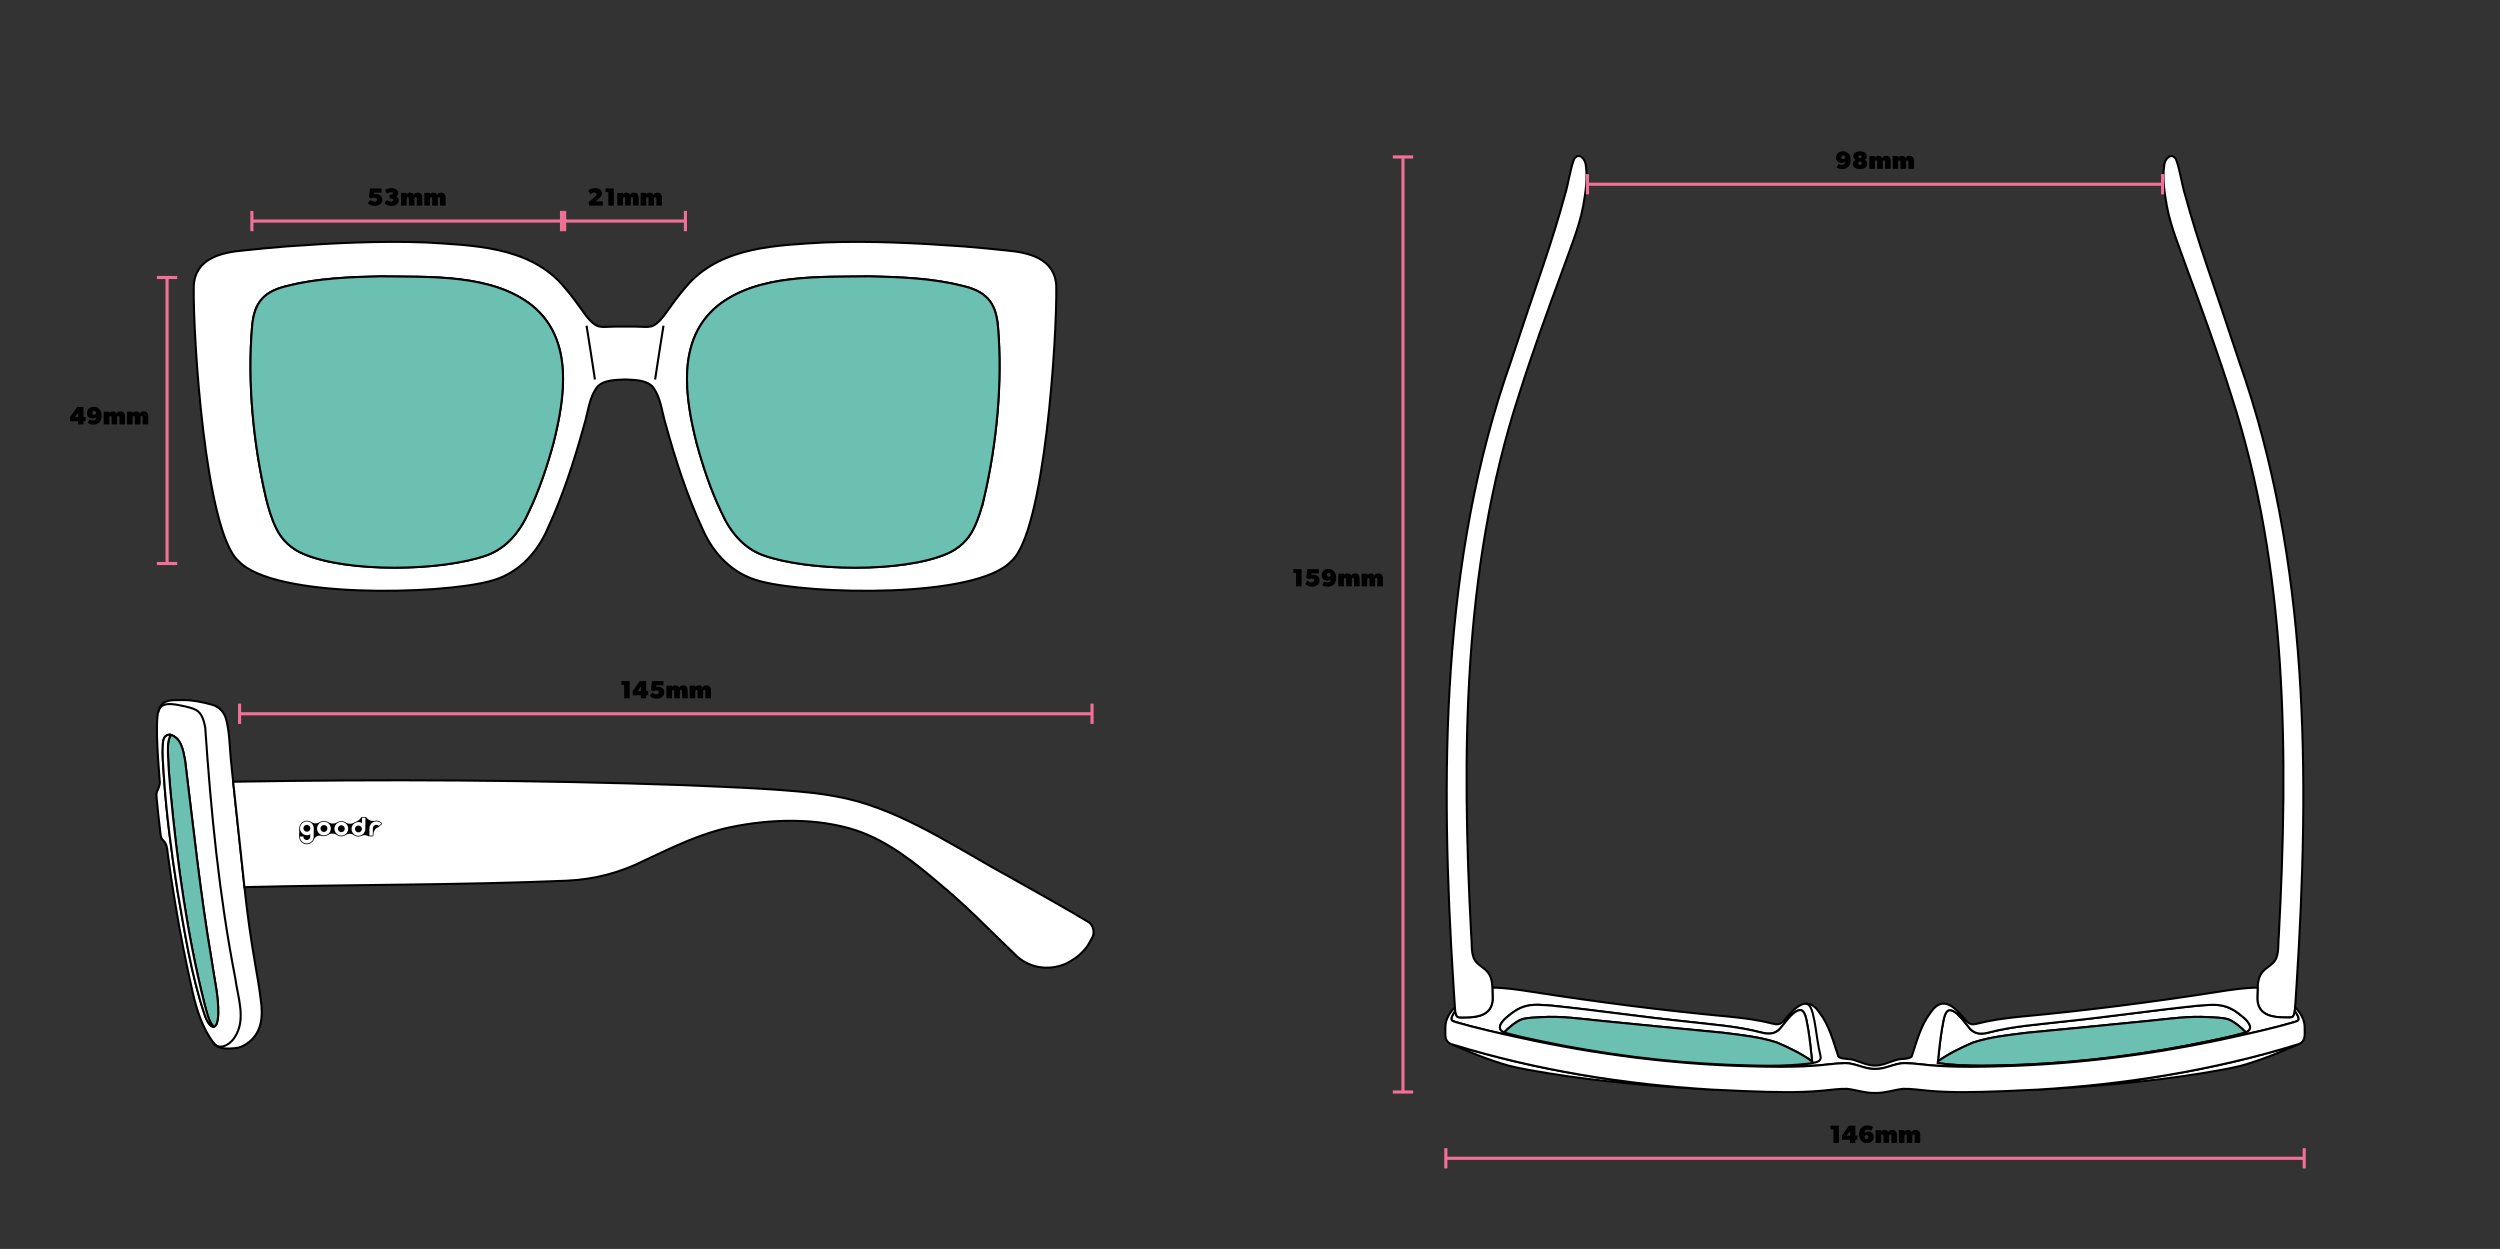 <svg viewBox="0 0 1201 600" xmlns="http://www.w3.org/2000/svg">
  <rect x="0" y="0" width="1201" height="600" fill="#333333" stroke="none"/>
  <defs>
    <style>
      .cls-1 {
        stroke-linecap: round;
        stroke-linejoin: round;
        stroke-width: .24px;
      }

      .cls-1, .cls-2, .cls-3, .cls-4 {
        stroke: #000;
      }

      .cls-1, .cls-4, .cls-5 {
        fill: none;
      }

      .cls-2 {
        fill: #6bc0b1;
      }

      .cls-2, .cls-3, .cls-4, .cls-5 {
        stroke-miterlimit: 10;
      }

      .cls-3 {
        fill: #fff;
      }

      .cls-6 {
        fill: #f17097;
      }

      .cls-5 {
        stroke: #f17097;
        stroke-width: 1.5px;
      }
    </style>
  </defs>
  <g id="Measurements">
    <g>
      <path d="M179.87,96.86c.48,0,1.2-.24,1.2-.96s-.66-.96-1.2-.96-1.14.18-1.56.42l-1.08-.66.54-4.2h5.52v2.04h-3.48l-.12.78c.18-.06.42-.14,1.02-.14,1.2,0,2.96.68,2.96,2.72s-1.82,3.01-3.56,3.01-2.88-.67-3.36-1.33l1.14-1.62c.54.66,1.5.9,1.98.9Z"></path>
      <path d="M187.91,96.86c.54,0,1.04-.3,1.04-.78s-.38-.72-.92-.72h-.84v-1.8h.84c.42,0,.72-.18.72-.6s-.36-.6-.84-.6-1.2.12-1.98.66l-.9-1.74c.6-.42,1.44-.9,3.08-.9s3.18.84,3.18,2.28c0,.96-.44,1.44-1.04,1.74.78.24,1.32.96,1.32,1.86,0,1.8-1.74,2.65-3.48,2.65s-2.89-.67-3.36-1.33l1.14-1.62c.54.66,1.5.9,2.04.9Z"></path>
      <path d="M195.35,92.66l-.03.77h0c.34-.47.88-.89,1.65-.89s1.5.18,1.82,1.02c.46-.72,1-1.02,1.96-1.02,1.5,0,2.16.96,2.16,2.58v3.66h-2.7v-3.12c0-.6-.12-.94-.54-.94s-.54.34-.54.94v3.12h-2.7v-3.12c0-.6-.12-.94-.54-.94s-.54.34-.54.94v3.12h-2.7v-6.12h2.7Z"></path>
      <path d="M206.54,92.66l-.03.77h0c.34-.47.88-.89,1.65-.89s1.5.18,1.82,1.02c.46-.72,1-1.02,1.96-1.02,1.5,0,2.16.96,2.16,2.58v3.66h-2.7v-3.12c0-.6-.12-.94-.54-.94s-.54.34-.54.94v3.12h-2.7v-3.12c0-.6-.12-.94-.54-.94s-.54.34-.54.94v3.12h-2.7v-6.12h2.7Z"></path>
    </g>
    <g>
      <path d="M37.04,195.6h3.08v4.74h1v2.04h-1v1.5h-2.6v-1.5h-3.9v-1.98l3.42-4.8ZM37.58,198.18l-1.56,2.22h1.56v-2.22Z"></path>
      <path d="M44.72,201.99c.9,0,1.5-.52,1.5-1.54-.12.12-.66.6-1.92.6s-2.55-.84-2.55-2.52,1.24-3.06,3.36-3.06,3.69,1.56,3.69,4.2-1.38,4.33-3.96,4.33c-1.26,0-2.28-.43-2.76-.79l.9-1.74s.84.52,1.74.52ZM46.16,198.34c0-.52-.4-.94-.93-.94s-.92.42-.92.94.38.92.92.92.93-.42.93-.92Z"></path>
      <path d="M52.52,197.76l-.03.77h0c.34-.47.88-.89,1.65-.89s1.5.18,1.82,1.02c.46-.72,1-1.02,1.96-1.02,1.5,0,2.16.96,2.16,2.58v3.66h-2.7v-3.12c0-.6-.12-.94-.54-.94s-.54.34-.54.94v3.12h-2.7v-3.12c0-.6-.12-.94-.54-.94s-.54.34-.54.94v3.12h-2.7v-6.12h2.7Z"></path>
      <path d="M63.7,197.76l-.03.77h0c.34-.47.88-.89,1.65-.89s1.5.18,1.82,1.02c.46-.72,1-1.02,1.96-1.02,1.5,0,2.16.96,2.16,2.58v3.66h-2.7v-3.12c0-.6-.12-.94-.54-.94s-.54.34-.54.94v3.12h-2.7v-3.12c0-.6-.12-.94-.54-.94s-.54.34-.54.94v3.12h-2.7v-6.12h2.7Z"></path>
    </g>
    <g>
      <path d="M298.49,329.01v-1.8h3.99v8.28h-2.62v-6.48h-1.38Z"></path>
      <path d="M307.35,327.21h3.08v4.74h1v2.04h-1v1.5h-2.6v-1.5h-3.9v-1.98l3.42-4.8ZM307.89,329.79l-1.56,2.22h1.56v-2.22Z"></path>
      <path d="M315.33,333.57c.48,0,1.2-.24,1.2-.96s-.66-.96-1.2-.96-1.14.18-1.56.42l-1.08-.66.54-4.2h5.52v2.04h-3.48l-.12.78c.18-.06.42-.14,1.02-.14,1.2,0,2.96.68,2.96,2.72s-1.82,3.01-3.56,3.01-2.88-.67-3.36-1.33l1.14-1.62c.54.66,1.5.9,1.98.9Z"></path>
      <path d="M322.83,329.37l-.03.77h0c.34-.47.88-.89,1.65-.89s1.5.18,1.82,1.02c.46-.72,1-1.02,1.96-1.02,1.5,0,2.16.96,2.16,2.58v3.66h-2.7v-3.12c0-.6-.12-.94-.54-.94s-.54.34-.54.94v3.12h-2.7v-3.12c0-.6-.12-.94-.54-.94s-.54.34-.54.94v3.12h-2.7v-6.12h2.7Z"></path>
      <path d="M334.01,329.37l-.03.77h0c.34-.47.88-.89,1.65-.89s1.5.18,1.82,1.02c.46-.72,1-1.02,1.96-1.02,1.5,0,2.16.96,2.16,2.58v3.66h-2.7v-3.12c0-.6-.12-.94-.54-.94s-.54.34-.54.94v3.12h-2.7v-3.12c0-.6-.12-.94-.54-.94s-.54.34-.54.94v3.12h-2.7v-6.12h2.7Z"></path>
    </g>
    <g>
      <path d="M621.29,275.23v-1.8h3.99v8.28h-2.62v-6.48h-1.38Z"></path>
      <path d="M630.14,279.78c.48,0,1.2-.24,1.2-.96s-.66-.96-1.2-.96-1.14.18-1.56.42l-1.08-.66.54-4.2h5.52v2.04h-3.48l-.12.78c.18-.06.42-.14,1.02-.14,1.2,0,2.96.68,2.96,2.72s-1.82,3.01-3.56,3.01-2.88-.67-3.36-1.33l1.14-1.62c.54.66,1.5.9,1.98.9Z"></path>
      <path d="M637.82,279.82c.9,0,1.5-.52,1.5-1.54-.12.12-.66.6-1.92.6s-2.55-.84-2.55-2.52,1.24-3.06,3.36-3.06,3.69,1.56,3.69,4.2-1.38,4.33-3.96,4.33c-1.26,0-2.28-.43-2.76-.79l.9-1.74s.84.52,1.74.52ZM639.26,276.16c0-.52-.4-.94-.93-.94s-.92.42-.92.94.38.92.92.92.93-.42.93-.92Z"></path>
      <path d="M645.62,275.59l-.03.77h0c.34-.47.88-.89,1.65-.89s1.5.18,1.82,1.02c.46-.72,1-1.02,1.96-1.02,1.5,0,2.16.96,2.16,2.58v3.66h-2.7v-3.12c0-.6-.12-.94-.54-.94s-.54.34-.54.94v3.12h-2.7v-3.12c0-.6-.12-.94-.54-.94s-.54.34-.54.94v3.12h-2.7v-6.12h2.7Z"></path>
      <path d="M656.81,275.59l-.03.77h0c.34-.47.88-.89,1.65-.89s1.5.18,1.82,1.02c.46-.72,1-1.02,1.96-1.02,1.5,0,2.16.96,2.16,2.58v3.66h-2.7v-3.12c0-.6-.12-.94-.54-.94s-.54.34-.54.94v3.12h-2.7v-3.12c0-.6-.12-.94-.54-.94s-.54.34-.54.94v3.12h-2.7v-6.12h2.7Z"></path>
    </g>
    <g>
      <path d="M884.96,79.21c.9,0,1.5-.52,1.5-1.54-.12.12-.66.6-1.92.6s-2.55-.84-2.55-2.52,1.24-3.06,3.36-3.06,3.69,1.56,3.69,4.2-1.38,4.33-3.96,4.33c-1.26,0-2.28-.43-2.76-.79l.9-1.74s.84.52,1.74.52ZM886.4,75.55c0-.52-.4-.94-.94-.94s-.92.42-.92.94.38.92.92.92.94-.42.94-.92Z"></path>
      <path d="M891.52,76.81c-.66-.22-1.22-.76-1.22-1.71,0-1.62,1.5-2.4,3.26-2.4s3.27.78,3.27,2.4c0,.96-.58,1.5-1.24,1.71.9.26,1.44.92,1.44,1.88,0,1.74-1.64,2.53-3.48,2.53s-3.48-.79-3.48-2.53c0-.96.54-1.62,1.44-1.88ZM893.56,79.21c.48,0,.88-.28.88-.78s-.4-.78-.88-.78-.86.26-.86.78.38.78.86.78ZM893.56,75.94c.46,0,.72-.24.72-.66s-.26-.66-.72-.66-.72.24-.72.66.28.66.72.66Z"></path>
      <path d="M900.74,74.98l-.03.77h0c.34-.47.88-.89,1.65-.89s1.5.18,1.82,1.02c.46-.72,1-1.02,1.96-1.02,1.5,0,2.16.96,2.16,2.58v3.66h-2.7v-3.12c0-.6-.12-.94-.54-.94s-.54.34-.54.94v3.12h-2.7v-3.12c0-.6-.12-.94-.54-.94s-.54.34-.54.94v3.12h-2.7v-6.12h2.7Z"></path>
      <path d="M911.92,74.98l-.03.77h0c.34-.47.88-.89,1.65-.89s1.5.18,1.82,1.02c.46-.72,1-1.02,1.96-1.02,1.5,0,2.16.96,2.16,2.58v3.66h-2.7v-3.12c0-.6-.12-.94-.54-.94s-.54.34-.54.94v3.12h-2.7v-3.12c0-.6-.12-.94-.54-.94s-.54.34-.54.94v3.12h-2.7v-6.12h2.7Z"></path>
    </g>
    <g>
      <path d="M879.4,542.56v-1.8h3.99v8.28h-2.62v-6.48h-1.38Z"></path>
      <path d="M888.26,540.76h3.08v4.74h1v2.04h-1v1.5h-2.6v-1.5h-3.9v-1.98l3.42-4.8ZM888.79,543.34l-1.56,2.22h1.56v-2.22Z"></path>
      <path d="M897.19,542.66c-.45,0-.82.12-1.08.37-.27.25-.42.64-.42,1.15.12-.12.66-.6,1.92-.6s2.54.84,2.54,2.52-1.22,3.06-3.36,3.06c-1.13,0-2.09-.44-2.75-1.24-.58-.71-.93-1.71-.93-2.95,0-1.52.46-2.73,1.34-3.48.65-.55,1.52-.85,2.62-.85,1.26,0,2.28.43,2.76.79l-.9,1.74s-.84-.5-1.74-.5ZM897.61,546.26c0-.52-.4-.94-.94-.94s-.92.42-.92.94.38.92.92.92.94-.42.94-.92Z"></path>
      <path d="M903.74,542.92l-.03.77h0c.34-.47.88-.89,1.65-.89s1.5.18,1.82,1.02c.46-.72,1-1.02,1.96-1.02,1.5,0,2.16.96,2.16,2.58v3.66h-2.7v-3.12c0-.6-.12-.94-.54-.94s-.54.34-.54.94v3.12h-2.7v-3.12c0-.6-.12-.94-.54-.94s-.54.34-.54.94v3.12h-2.7v-6.12h2.7Z"></path>
      <path d="M914.92,542.92l-.03.77h0c.34-.47.88-.89,1.65-.89s1.5.18,1.82,1.02c.46-.72,1-1.02,1.96-1.02,1.5,0,2.16.96,2.16,2.58v3.66h-2.7v-3.12c0-.6-.12-.94-.54-.94s-.54.34-.54.94v3.12h-2.7v-3.12c0-.6-.12-.94-.54-.94s-.54.34-.54.94v3.12h-2.7v-6.12h2.7Z"></path>
    </g>
    <g>
      <path d="M286.58,93.2c0-.48-.36-.72-.96-.72s-1.38.3-1.98.9l-1.02-1.86s1.2-1.14,3.3-1.14,3.24,1.02,3.24,2.46-.92,2.15-1.74,2.82l-1.32,1.08h3.48v2.04h-6.54l-.3-1.68,2.7-2.28c.94-.79,1.14-1.14,1.14-1.62Z"></path>
      <path d="M290.87,92.3v-1.8h3.99v8.28h-2.61v-6.48h-1.38Z"></path>
      <path d="M299.25,92.66l-.03.77h0c.34-.47.88-.89,1.65-.89s1.5.18,1.82,1.02c.46-.72,1-1.02,1.96-1.02,1.5,0,2.16.96,2.16,2.58v3.66h-2.7v-3.12c0-.6-.12-.94-.54-.94s-.54.34-.54.94v3.12h-2.7v-3.12c0-.6-.12-.94-.54-.94s-.54.34-.54.94v3.12h-2.7v-6.12h2.7Z"></path>
      <path d="M310.43,92.66l-.03.77h0c.34-.47.88-.89,1.66-.89s1.5.18,1.82,1.02c.46-.72,1-1.02,1.96-1.02,1.5,0,2.16.96,2.16,2.58v3.66h-2.7v-3.12c0-.6-.12-.94-.54-.94s-.54.34-.54.94v3.12h-2.7v-3.12c0-.6-.12-.94-.54-.94s-.54.34-.54.94v3.12h-2.7v-6.12h2.7Z"></path>
    </g>
  </g>
  <g id="Sunglasses">
    <path d="M90.68,390.92s.04.01.06.02c.13-.02.27-.02.42-.02" class="cls-1"></path>
    <g>
      <path d="M125.25,480.07c-.6-5.31-1.56-10.41-2.44-15.62-2.28-13.36-3.98-24.86-5.38-38.27-.13-1.25-.26-2.52-.39-3.81-1.82-16.85-3.69-34.08-5.03-46.83-.41-3.9-.77-7.37-1.07-10.29-.63-6.34-.61-12.88-2.14-19.06-.78-3.69-3.32-6.74-7.03-7.67-4.14-1.16-9.09-2.21-13.64-2.21-3.68.21-7.98-.65-10.51,2.29-1.31,1.62-1.8,3.66-2,5.66-.49,5.57-.13,13.11.24,19.08v.18c.25,3.57.51,7.49.83,11.27.39,2.1-.58,3.94-1.35,5.74-.28.91-.18,2.05-.08,3.07.48,5.3,1.11,10.77,1.73,16.05.1.85.21,1.84.42,2.58.24.99.91,1.31,1.61,2.17,1.54,2.06,1.31,4.8,1.79,7.35,1.02,7.62,2.19,15.25,3.46,22.8,2.32,14.18,5.17,28.39,8.34,42.39,1.93,8.43,4.71,17,9.9,23.96.42.56.88,1.01,1.38,1.37.01.01.02.01.03.02,2.35,1.72,5.49,1.51,8.6,1.29,2.21-.13,3.98-.85,5.76-2.01,7.6-4.88,8.21-13.34,6.97-21.5ZM102.59,493.24c-1.41.11-3.19-2.34-4.34-5.99-6.42-19.09-9.5-39.37-12.96-59.2-2.88-18.25-5.32-36.65-6.57-55.18-.31-5-.82-10.21-.49-15.22.12-2.67.81-4.57,3.33-4.75.17.04.33.08.48.13,5.01,1.58,5.92,7.25,6.86,12.21,4,32.25,7.35,64.43,12.83,96.45,1.16,8.4,3.33,16.91,3.11,25.43-.17,4.24-1.08,6.04-2.25,6.12Z" class="cls-3"></path>
      <path d="M524.52,450.89c-1.42,3.02-3.53,5.73-6.07,7.94-1.88,1.63-5.2,3.61-6.6,4.21-8.18,3.53-17.96,2.02-24.34-4.62-12.11-11.64-23.65-23.6-36.69-34.33-11.91-10.12-24.41-20-39.26-25.09-18.95-6.25-41.17-5.68-60.81-1.58-14.32,3.03-27.46,9.54-40.67,15.71-11.99,6.1-24.65,9.42-38.03,9.97-50.61,2.13-104.28,1.83-154.62,3.08-.13-1.25-.26-2.52-.39-3.81-1.82-16.85-3.69-34.08-5.03-46.83,71.75-1.23,145.04-.86,216.74,1.65,20.75.93,41.74,1.55,62.4,3.79,7.05.89,14.14,2.13,20.97,4.02,26.51,7.64,49.98,23.93,74.22,37.02,12.42,7.02,24.58,13.7,36.76,21.06,2.37,1.74,2.94,5.19,1.42,7.81Z" class="cls-3"></path>
      <path d="M103.89,502.27c-.51-.29-.97-.72-1.39-1.31" class="cls-3"></path>
      <path d="M76.04,342.08c.93-4.56,5.51-4.1,9.36-3.44,2.58.45,5.48,1.11,7.41,1.81,3.84,1.36,4.85,4.51,5.77,8.96,2.75,40.4,6.67,80.61,14.43,120.42,1.22,9.19,5.37,20.03-.26,28.45-1.79,3-5.9,5.74-8.83,4.01" class="cls-4"></path>
      <path d="M104.84,487.12c-.17,4.24-1.08,6.04-2.25,6.12-2.51-2.76-3.35-7.34-4.35-10.94-8.32-33.05-13.19-68.27-16.35-102.17-.47-5.42-.94-10.94-1.13-16.33-.04-3.8-.56-7.49,1.28-10.77,5.01,1.58,5.92,7.25,6.86,12.21,4,32.25,7.35,64.43,12.83,96.45,1.16,8.4,3.33,16.91,3.11,25.43Z" class="cls-2"></path>
      <path d="M102.59,493.24c-1.41.11-3.19-2.34-4.34-5.99-6.42-19.09-9.5-39.37-12.96-59.2-2.88-18.25-5.32-36.65-6.57-55.18-.31-5-.82-10.21-.49-15.22.12-2.67.81-4.57,3.33-4.75.17.04.33.08.48.13-1.84,3.28-1.32,6.97-1.28,10.77.19,5.39.66,10.91,1.13,16.33,3.16,33.9,8.03,69.12,16.35,102.17,1,3.6,1.84,8.18,4.35,10.94Z" class="cls-3"></path>
      <g>
        <path d="M156.46,396.59c-.25-.15-.54-.23-.82-.23-.29,0-.58.07-.83.21s-.47.35-.61.6c-.15.25-.23.54-.23.82,0,.29.07.58.21.83.14.25.35.47.6.61.25.15.54.23.82.23s.58-.07.83-.21.47-.35.61-.6c.15-.25.23-.54.23-.82,0-.29-.07-.58-.21-.83-.14-.25-.35-.47-.6-.61Z"></path>
        <path d="M164.82,396.69c-.25-.15-.54-.23-.82-.23-.29,0-.58.07-.83.21s-.47.35-.61.6-.23.54-.23.82c0,.29.07.58.21.83.14.25.35.47.6.61.25.15.54.23.82.23s.58-.07.83-.21c.25-.14.47-.35.61-.6s.23-.54.23-.82c0-.29-.07-.58-.21-.83-.14-.25-.35-.47-.6-.61Z"></path>
        <path d="M148.27,396.49c-.25-.15-.54-.23-.82-.23s-.58.07-.83.21-.47.35-.61.6-.23.54-.23.82c0,.29.07.58.21.83.14.25.35.47.6.61.25.15.54.23.82.23.29,0,.58-.07.83-.21.25-.14.47-.35.61-.6.15-.25.23-.54.23-.82,0-.29-.07-.58-.21-.83-.14-.25-.35-.47-.6-.61Z"></path>
        <path d="M183.3,395.23c-.2-.19-.42-.36-.66-.5-.55-.33-1.19-.51-1.83-.51-.28,0-.57.03-.84.09-1.5.32-3.05-.31-3.91-1.58-.1-.15-.27-.24-.46-.25-.56,0-1.12-.01-1.68-.02-.21,0-.4.11-.5.29-.51.93-1.35,1.63-2.35,1.97-.24.08-.47.17-.69.3-.06.03-.12.07-.18.11-1.28.82-2.92.8-4.17-.05-.06-.04-.12-.08-.18-.11-.55-.33-1.19-.51-1.83-.51-.64,0-1.28.16-1.84.47-.04.02-.08.05-.12.07-1.36.87-3.11.85-4.45-.06-.04-.03-.08-.05-.12-.07-.55-.33-1.19-.51-1.83-.51-.64,0-1.28.16-1.84.47-.06.04-.13.07-.19.11-1.27.82-2.9.8-4.15-.05-.06-.04-.12-.08-.18-.12-.55-.33-1.19-.51-1.83-.51-.64,0-1.28.16-1.84.47-.56.31-1.03.78-1.36,1.33-.33.55-.51,1.19-.51,1.83-.02,1.33-.03,2.67-.05,4,0,.64.16,1.28.47,1.84.31.56.78,1.03,1.33,1.36.55.33,1.19.51,1.83.51.64,0,1.28-.16,1.84-.47.56-.31,1.03-.78,1.36-1.33.09-.16.17-.32.24-.49.3-.71.86-1.29,1.56-1.61.7-.33,1.5-.38,2.24-.15.32.1.66.15.99.15.64,0,1.28-.16,1.84-.47.1-.05.19-.11.28-.17,1.29-.84,2.97-.79,4.22.11.06.04.13.08.19.12.55.33,1.19.51,1.83.51.64,0,1.28-.16,1.84-.47.1-.05.19-.11.28-.17,1.21-.82,2.8-.8,3.98.05.09.06.18.12.27.18.55.33,1.19.51,1.83.51.59,0,1.18-.13,1.71-.4.97-.48,2.12-.41,3.03.18.09.06.19.09.3.09.56,0,1.12.01,1.68.02.31,0,.57-.24.57-.56,0-.17,0-.34,0-.51.02-1.58,1.04-2.97,2.54-3.45.44-.4.88-.81,1.32-1.21.24-.22.24-.6,0-.82ZM150.69,401.94c0,.58-.17,1.15-.46,1.65s-.72.91-1.23,1.2c-.5.28-1.08.43-1.66.42-.58,0-1.15-.17-1.65-.46s-.91-.72-1.2-1.23c-.28-.5-.43-1.08-.42-1.66.55,0,1.11.01,1.66.02,0,.29.07.57.21.83.14.25.35.47.6.61s.54.23.82.23c.29,0,.58-.07.83-.21s.47-.35.61-.6c.15-.25.23-.54.23-.82,0-.37,0-.75.01-1.12-.5.28-1.08.43-1.66.42s-1.15-.17-1.65-.46c-.5-.3-.91-.72-1.2-1.23-.28-.5-.43-1.08-.42-1.66,0-.58.17-1.15.46-1.65.3-.5.72-.91,1.23-1.2s1.08-.43,1.66-.42,1.15.17,1.65.46.91.72,1.2,1.23c.28.5.43,1.08.42,1.66-.02,1.33-.03,2.66-.05,3.99ZM158.46,399.71c-.29.5-.72.91-1.23,1.2s-1.08.43-1.66.42c-.58,0-1.15-.17-1.65-.46-.5-.29-.91-.72-1.2-1.23-.28-.5-.43-1.08-.42-1.66s.17-1.15.46-1.65.72-.91,1.23-1.2c.5-.28,1.08-.43,1.66-.42.58,0,1.15.17,1.65.46.5.3.91.72,1.2,1.23.28.5.43,1.08.42,1.66,0,.58-.17,1.15-.46,1.65ZM166.82,399.81c-.29.5-.72.91-1.23,1.2-.5.28-1.08.43-1.66.42s-1.15-.17-1.65-.46c-.5-.3-.91-.72-1.2-1.23-.28-.5-.43-1.08-.42-1.66,0-.58.17-1.15.46-1.65.3-.5.72-.91,1.23-1.2.5-.28,1.08-.43,1.66-.42.58,0,1.15.17,1.65.46.5.3.91.72,1.2,1.23.28.5.43,1.08.42,1.66s-.17,1.15-.46,1.65ZM175.49,398.26c0,.58-.17,1.15-.46,1.65-.3.5-.72.91-1.23,1.2s-1.08.43-1.66.42c-.58,0-1.15-.17-1.65-.46-.5-.29-.91-.72-1.2-1.23-.28-.5-.43-1.08-.42-1.66s.17-1.15.46-1.65.72-.91,1.23-1.2c.5-.28,1.08-.43,1.66-.42.58,0,1.15.17,1.65.46.01-.85.02-1.7.03-2.55.55,0,1.11.01,1.66.02-.02,1.81-.04,3.62-.07,5.43ZM181.99,396.77c-.11-.12-.23-.22-.37-.3-.25-.15-.54-.23-.82-.23-.29,0-.58.07-.83.21s-.47.35-.61.6c-.15.25-.23.54-.23.82-.01,1.19-.03,2.37-.04,3.56-.55,0-1.11-.01-1.66-.02.01-1.19.03-2.38.04-3.56,0-.58.17-1.15.46-1.65s.72-.91,1.23-1.2c.5-.28,1.08-.43,1.66-.42s1.15.17,1.65.46c.28.16.53.37.75.61-.41.37-.81.75-1.22,1.12Z"></path>
        <path d="M173.03,396.8c-.25-.15-.54-.23-.82-.23s-.58.07-.83.21-.47.35-.61.6-.23.54-.23.82c0,.29.07.58.21.83s.35.47.6.61c.25.15.54.23.82.23s.58-.07.83-.21.47-.35.61-.6c.15-.25.23-.54.23-.82s-.07-.58-.21-.83c-.14-.25-.35-.47-.6-.61Z"></path>
      </g>
    </g>
    <g>
      <path d="M1104.28,501.6c-8.86,3.93-17.96,7.61-27.27,10.29-6.42,1.63-12.83,2.61-19.38,3.73-24.29,3.94-52.86,6.47-78.98,7.85,42.17-2.5,84.3-9.19,124.69-21.59.34-.08.65-.17.94-.28Z" class="cls-3"></path>
      <path d="M934.24,482.17c-2.22.05-2.95,2.59-3.55,4.65-1.2,4.53-1.65,9.13-2.37,13.57-.34,2.32-1.01,5.32-1.41,7.08-.32,2.44,1.7,2.77,3.98,3.22,0,.03,0,.06,0,.09" class="cls-4"></path>
      <path d="M1078.91,495.93c-2.35-2.4-5.82-5.34-8.83-6.38-2.9-.74-6.38-.72-9.25-.92-9.33-.57-18.74.81-28.03,1.74-19.52,1.98-39.13,3.84-58.65,5.72-8.77,1.09-17.8,1.99-26.22,4.73-5.7,2.43-11.92,5.43-16.95,9.07.55-5.13,1.04-10.24,1.91-15.51.61-2.51.93-8.48,3.47-9.1,3.39-.33,7.09,5.52,9.13,7.8,2.49,3.5,5.51,4.03,9.58,3.02,11.99-3.17,24.42-3.94,36.71-5.39,21.33-2.22,42.67-5.37,63.95-7.57,4.82-.3,9.19-1.05,13.9.53,2.1.72,3.86,1.78,5.59,3.06,2.15,1.74,4.19,3.07,5.41,5.43.91,2.14-.16,3.14-1.72,3.77Z" class="cls-3"></path>
      <path d="M1078.91,495.93c-.86.35-1.88.59-2.8.84-5.08,1.36-9.97,2.34-15.05,3.43-29.49,6.18-59.59,10.06-89.66,11.3-13.18.42-26.87,1.07-39.94-.7-.19-.04-.38-.08-.57-.11.03-.27.06-.54.09-.8,5.03-3.64,11.25-6.64,16.95-9.07,8.42-2.74,17.45-3.64,26.22-4.73,19.52-1.88,39.13-3.74,58.65-5.72,9.29-.93,18.7-2.31,28.03-1.74,2.87.2,6.35.18,9.25.92,3.01,1.04,6.48,3.98,8.83,6.38Z" class="cls-2"></path>
      <path d="M1103.26,473.57c-.21,3.42-.45,6.89-.67,10.35h0c-.04.56-.07,1.12-.14,1.66-.1.82-.27,1.61-.64,2.35-.48,1.2-2.83.82-4.47.84-5.33-.02-11.51-.99-12.68-7-.38-1.5-.17-3.61-.12-5.71.01-.53.02-1.06.04-1.6.12-2.7.54-5.4,2.33-7.51,1.96-2.47,5.39-3.54,6.62-6.66,1.32-3.31.81-7.61,1.23-11.22,4.58-86.48,4.23-175.85-22.81-258.96-6.4-20.25-13.65-40.15-21-60.1-3.55-10.15-8.02-20.52-10-31.07-1.12-6.35-2.16-12.96-1.29-19.34.25-3.29,3.36-6.69,5.67-3.14,2.07,5.49,2.69,11.72,4.47,17.44,3.05,11.16,6.57,22.4,10.28,33.38l.04.12c4.5,13.15,10.89,32.1,15.59,46.34,33.87,95.76,33.94,199.62,27.55,299.83Z" class="cls-3"></path>
      <path d="M1102.45,485.58c-.1.82-.27,1.61-.64,2.35-.48,1.2-2.83.82-4.47.84-5.33-.02-11.51-.99-12.68-7-.38-1.5-.17-3.61-.12-5.71,0-.53.02-1.06.04-1.6-6.15.02-12.8,1.04-18.99,2.01-31.48,4.93-63.66,9.06-95.35,11.98-6.64.69-13.27,1.51-19.74,3.18-1.11.27-2.3.59-3.42.37-1.14-.22-2.01-1.04-2.75-1.89-1.82-2.16-3.84-4.53-6.1-6.23-1.41-1.04-2.73-1.59-3.96-1.71h-.03c-2.61-.26-4.85,1.38-6.78,4.3-4.83,6.27-6.62,13.83-9.1,21.14-1.63,1.41-5.16.78-7.69,1.68-3.22,1.01-6.49,2.64-9.91,2.61-3.42.03-6.69-1.6-9.91-2.61-2.53-.9-6.06-.27-7.69-1.68-2.48-7.31-4.27-14.87-9.1-21.14-1.93-2.92-4.17-4.56-6.78-4.3h-.03c-1.23.12-2.55.67-3.96,1.71-2.26,1.7-4.28,4.07-6.1,6.23-.74.85-1.61,1.67-2.75,1.89-1.12.22-2.31-.1-3.42-.37-6.47-1.67-13.1-2.49-19.74-3.18-31.69-2.92-63.87-7.05-95.35-11.98-6.19-.97-12.84-1.99-18.99-2.01.02.54.03,1.07.04,1.6.05,2.1.26,4.21-.12,5.71-1.17,6.01-7.35,6.98-12.68,7-1.64-.02-3.99.36-4.47-.84-.37-.74-.54-1.53-.64-2.35-.97,1.45-2.38,3.75-1.6,4.57.58.51,1.26.63,2,.9,9.77,2.86,20.74,5.3,30.86,7.52,35.92,7.88,72.61,12.63,109.39,13.66,10.12.29,20.39.49,30.45-.17,5.5-.24,10.62-1.22,16.22-1.33,4.87-.04,9.34,2.96,14.37,2.79,5.03.17,9.5-2.83,14.37-2.79,5.6.11,10.72,1.09,16.22,1.33,10.06.66,20.33.46,30.45.17,36.78-1.03,73.47-5.78,109.39-13.66,10.12-2.22,21.09-4.66,30.86-7.52.74-.27,1.42-.39,2-.9.78-.82-.63-3.12-1.6-4.57ZM870.06,510.8c-13.07,1.77-26.76,1.12-39.94.7-30.07-1.24-60.17-5.12-89.66-11.3-5.08-1.09-9.97-2.07-15.05-3.43-.92-.25-1.94-.49-2.8-.84-1.56-.63-2.63-1.63-1.72-3.77,1.22-2.36,3.26-3.69,5.41-5.43,1.73-1.28,3.49-2.34,5.59-3.06,4.71-1.58,9.08-.83,13.9-.53,21.28,2.2,42.62,5.35,63.95,7.57,12.29,1.45,24.72,2.22,36.71,5.39,4.07,1.01,7.09.48,9.58-3.02,2.04-2.28,5.74-8.13,9.13-7.8,2.54.62,2.86,6.59,3.47,9.1.87,5.27,1.36,10.38,1.91,15.51.03.26.06.53.09.8-.19.03-.38.07-.57.11ZM1078.91,495.93c-.86.35-1.88.59-2.8.84-5.08,1.36-9.97,2.34-15.05,3.43-29.49,6.18-59.59,10.06-89.66,11.3-13.18.42-26.87,1.07-39.94-.7-.19-.04-.38-.08-.57-.11.03-.27.06-.54.09-.8.55-5.13,1.04-10.24,1.91-15.51.61-2.51.93-8.48,3.47-9.1,3.39-.33,7.09,5.52,9.13,7.8,2.49,3.5,5.51,4.03,9.58,3.02,11.99-3.17,24.42-3.94,36.71-5.39,21.33-2.22,42.67-5.37,63.95-7.57,4.82-.3,9.19-1.05,13.9.53,2.1.72,3.86,1.78,5.59,3.06,2.15,1.74,4.19,3.07,5.41,5.43.91,2.14-.16,3.14-1.72,3.77Z" class="cls-3"></path>
      <path d="M697.24,501.6c8.86,3.93,17.96,7.61,27.27,10.29,6.42,1.63,12.83,2.61,19.38,3.73,24.29,3.94,52.86,6.47,78.98,7.85-42.17-2.5-84.3-9.19-124.69-21.59-.34-.08-.65-.17-.94-.28Z" class="cls-3"></path>
      <path d="M870.64,510.78s0-.06,0-.09c2.28-.45,4.3-.78,3.98-3.22-.4-1.76-1.07-4.76-1.41-7.08-.72-4.44-1.17-9.04-2.37-13.57-.6-2.06-1.33-4.6-3.55-4.65" class="cls-4"></path>
      <path d="M1105.01,501.27c-.24.11-.49.22-.73.33-.29.11-.6.2-.94.28-40.39,12.4-82.52,19.09-124.69,21.59-.09,0-.18.01-.27.01-4.91.26-9.73.48-14.41.66-1.08.04-2.16.08-3.24.12-11.46.41-23.06.75-34.43-.28-4-.32-8.23-1.04-12.16-.9-4.51.52-8.76,2.12-13.38,1.96-4.62.16-8.87-1.44-13.38-1.96-3.93-.14-8.16.58-12.16.9-11.37,1.03-22.97.69-34.43.28l-3.24-.12c-4.68-.18-9.5-.4-14.41-.66-.09,0-.18-.01-.27-.01-42.17-2.5-84.3-9.19-124.69-21.59-.34-.08-.65-.17-.94-.28-.24-.11-.49-.22-.73-.33-2.76-1.51-2.1-4.64-2.14-7.9-.01-3.63,2.06-6.94,4.56-9.44.04.55.07,1.11.14,1.65-.97,1.45-2.38,3.75-1.6,4.57.58.51,1.26.63,2,.9,9.77,2.86,20.74,5.3,30.86,7.52,35.92,7.88,72.61,12.63,109.39,13.66,10.12.29,20.39.49,30.45-.17,5.5-.24,10.62-1.22,16.22-1.33,4.87-.04,9.34,2.96,14.37,2.79,5.03.17,9.5-2.83,14.37-2.79,5.6.11,10.72,1.09,16.22,1.33,10.06.66,20.33.46,30.45.17,36.78-1.03,73.47-5.78,109.39-13.66,10.12-2.22,21.09-4.66,30.86-7.52.74-.27,1.42-.39,2-.9.78-.82-.63-3.12-1.6-4.57.07-.54.1-1.1.14-1.65,2.5,2.5,4.57,5.81,4.56,9.44-.04,3.26.62,6.39-2.14,7.9Z" class="cls-3"></path>
      <path d="M722.61,495.93c2.35-2.4,5.82-5.34,8.83-6.38,2.9-.74,6.38-.72,9.25-.92,9.33-.57,18.74.81,28.03,1.74,19.52,1.98,39.13,3.84,58.65,5.72,8.77,1.09,17.8,1.99,26.22,4.73,5.7,2.43,11.92,5.43,16.95,9.07-.55-5.13-1.04-10.24-1.91-15.51-.61-2.51-.93-8.48-3.47-9.1-3.39-.33-7.09,5.52-9.13,7.8-2.49,3.5-5.51,4.03-9.58,3.02-11.99-3.17-24.42-3.94-36.71-5.39-21.33-2.22-42.67-5.37-63.95-7.57-4.82-.3-9.19-1.05-13.9.53-2.1.72-3.86,1.78-5.59,3.06-2.15,1.74-4.19,3.07-5.41,5.43-.91,2.14.16,3.14,1.72,3.77Z" class="cls-3"></path>
      <path d="M722.61,495.93c.86.35,1.88.59,2.8.84,5.08,1.36,9.97,2.34,15.05,3.43,29.49,6.18,59.59,10.06,89.66,11.3,13.18.42,26.87,1.07,39.94-.7.19-.04.38-.08.57-.11-.03-.27-.06-.54-.09-.8-5.03-3.64-11.25-6.64-16.95-9.07-8.42-2.74-17.45-3.64-26.22-4.73-19.52-1.88-39.13-3.74-58.65-5.72-9.29-.93-18.7-2.31-28.03-1.74-2.87.2-6.35.18-9.25.92-3.01,1.04-6.48,3.98-8.83,6.38Z" class="cls-2"></path>
      <path d="M698.26,473.57c.21,3.42.45,6.89.67,10.35h0c.04.56.07,1.12.14,1.66.1.82.27,1.61.64,2.35.48,1.2,2.83.82,4.47.84,5.33-.02,11.51-.99,12.68-7,.38-1.5.17-3.61.12-5.71-.01-.53-.02-1.06-.04-1.6-.12-2.7-.54-5.4-2.33-7.51-1.96-2.47-5.39-3.54-6.62-6.66-1.32-3.31-.81-7.61-1.23-11.22-4.58-86.48-4.23-175.85,22.81-258.96,6.4-20.25,13.65-40.15,21-60.1,3.55-10.15,8.02-20.52,10-31.07,1.12-6.35,2.16-12.96,1.29-19.34-.25-3.29-3.36-6.69-5.67-3.14-2.07,5.49-2.69,11.72-4.47,17.44-3.05,11.16-6.57,22.4-10.28,33.38l-.04.12c-4.5,13.15-10.89,32.1-15.59,46.34-33.87,95.76-33.94,199.62-27.55,299.83Z" class="cls-3"></path>
    </g>
    <g>
      <path d="M507.45,137.46c-.68-13.3-13.07-16.19-24.22-17.17-7.08-.76-13.58-1.37-20.58-1.93-22.11-1.59-44.29-2.71-66.46-1.9-22.55,1.37-48.71,1.9-65.16,19.64-3.04,3.38-5.74,6.83-8.41,10.54-2.63,3.42-4.89,7.62-8.62,9.72-1.48.76-3.18.71-4.81.66-2.98-.14-6.01-.18-8.93-.16-2.92-.02-5.95.02-8.93.16-1.63.05-3.33.1-4.81-.66-3.73-2.1-5.99-6.3-8.62-9.72-2.67-3.71-5.37-7.16-8.41-10.54-16.45-17.74-42.6-18.27-65.16-19.64-22.17-.81-44.35.31-66.46,1.9-7,.56-13.5,1.17-20.58,1.93-11.14.98-23.54,3.87-24.22,17.17-.4,24.12,5.55,118.32,21.61,132.15,17.01,18.09,96.81,16.03,120.63,9.6,13.14-3.29,22.53-13.12,27.79-25.28,7.37-15.87,12.82-32.8,17.47-49.55,1.98-6.23,2.34-13.51,6.55-18.73,3.39-3.3,8.77-3.08,13.14-3.35,4.37.27,9.75.05,13.14,3.35,4.21,5.22,4.57,12.5,6.55,18.73,4.65,16.75,10.1,33.68,17.47,49.55,5.26,12.16,14.66,21.99,27.79,25.28,23.82,6.43,103.62,8.49,120.63-9.6,16.06-13.83,22.01-108.03,21.61-132.15ZM265.86,212.9c-2.96,10.9-6.82,22.6-11.96,33.23-4.03,9.12-10.47,17.14-20.04,20.62-21.78,7.75-66.79,8.38-87.95-.61-5.82-2.4-10.63-6.72-13.32-12.65-2.2-4.46-3.66-9.56-4.83-14.35-6.06-26.13-8.92-55.44-6.66-82.21l.02-.18c1.01-12.01,6.16-17.06,17.69-19.57,13.65-3.47,29.73-4.13,43.92-4.42,23.54.39,53.72-1.33,73.07,14.18,19.8,16.28,15.64,43.87,10.06,65.96ZM472.76,239.14c-1.17,4.79-2.63,9.89-4.83,14.35-2.69,5.93-7.5,10.25-13.32,12.65-21.16,8.99-66.17,8.36-87.95.61-9.57-3.48-16.01-11.5-20.04-20.62-5.14-10.63-9-22.33-11.96-33.23-5.58-22.09-9.74-49.68,10.07-65.96,19.34-15.51,49.52-13.79,73.06-14.18,14.19.29,30.27.95,43.92,4.42,11.53,2.51,16.68,7.56,17.69,19.57l.03.18c2.25,26.77-.61,56.08-6.67,82.21Z" class="cls-3"></path>
      <path d="M314.72,182.3c1.34-8.59,2.59-17.28,4.02-25.86" class="cls-3"></path>
      <path d="M472.76,239.14c-1.17,4.79-2.63,9.89-4.83,14.35-2.69,5.93-7.5,10.25-13.32,12.65-21.16,8.99-66.17,8.36-87.95.61-9.57-3.48-16.01-11.5-20.04-20.62-5.14-10.63-9-22.33-11.96-33.23-5.58-22.09-9.74-49.68,10.07-65.96,19.34-15.51,49.52-13.79,73.06-14.18,14.19.29,30.27.95,43.92,4.42,11.53,2.51,16.68,7.56,17.69,19.57l.03.18c2.25,26.77-.61,56.08-6.67,82.21Z" class="cls-2"></path>
      <path d="M265.86,212.9c-2.96,10.9-6.82,22.6-11.96,33.23-4.03,9.12-10.47,17.14-20.04,20.62-21.78,7.75-66.79,8.38-87.95-.61-5.82-2.4-10.63-6.72-13.32-12.65-2.2-4.46-3.66-9.56-4.83-14.35-6.06-26.13-8.92-55.44-6.66-82.21l.02-.18c1.01-12.01,6.16-17.06,17.69-19.57,13.65-3.47,29.73-4.13,43.92-4.42,23.54.39,53.72-1.33,73.07,14.18,19.8,16.28,15.64,43.87,10.06,65.96Z" class="cls-2"></path>
      <path d="M285.8,182.3c-1.34-8.59-2.59-17.28-4.02-25.86" class="cls-3"></path>
    </g>
  </g>
  <g data-name="Layer 5" id="Layer_5">
    <g>
      <line y2="524.6" x2="673.99" y1="75.4" x1="673.99" class="cls-5"></line>
      <rect height="1.5" width="9.75" y="74.65" x="669.12" class="cls-6"></rect>
      <rect height="1.5" width="9.75" y="523.85" x="669.12" class="cls-6"></rect>
    </g>
    <g>
      <line y2="88.51" x2="1038.91" y1="88.51" x1="762.61" class="cls-5"></line>
      <rect height="9.75" width="1.5" y="83.63" x="761.86" class="cls-6"></rect>
      <rect height="9.75" width="1.5" y="83.63" x="1038.16" class="cls-6"></rect>
    </g>
    <g>
      <line y2="556.44" x2="1106.94" y1="556.44" x1="694.58" class="cls-5"></line>
      <rect height="9.75" width="1.5" y="551.57" x="693.83" class="cls-6"></rect>
      <rect height="9.75" width="1.5" y="551.57" x="1106.19" class="cls-6"></rect>
    </g>
    <g>
      <line y2="270.71" x2="80.25" y1="133.31" x1="80.25" class="cls-5"></line>
      <rect height="1.5" width="9.75" y="132.56" x="75.37" class="cls-6"></rect>
      <rect height="1.5" width="9.75" y="269.96" x="75.37" class="cls-6"></rect>
    </g>
    <g>
      <line y2="106.19" x2="329.28" y1="106.19" x1="271.25" class="cls-5"></line>
      <rect height="9.75" width="1.5" y="101.32" x="270.5" class="cls-6"></rect>
      <rect height="9.75" width="1.5" y="101.32" x="328.53" class="cls-6"></rect>
    </g>
    <g>
      <line y2="106.19" x2="269.75" y1="106.19" x1="121.01" class="cls-5"></line>
      <rect height="9.75" width="1.5" y="101.32" x="120.26" class="cls-6"></rect>
      <rect height="9.75" width="1.5" y="101.32" x="269" class="cls-6"></rect>
    </g>
    <g>
      <line y2="342.9" x2="524.61" y1="342.9" x1="115.09" class="cls-5"></line>
      <rect height="9.75" width="1.5" y="338.03" x="114.34" class="cls-6"></rect>
      <rect height="9.75" width="1.5" y="338.03" x="523.86" class="cls-6"></rect>
    </g>
  </g>
</svg>